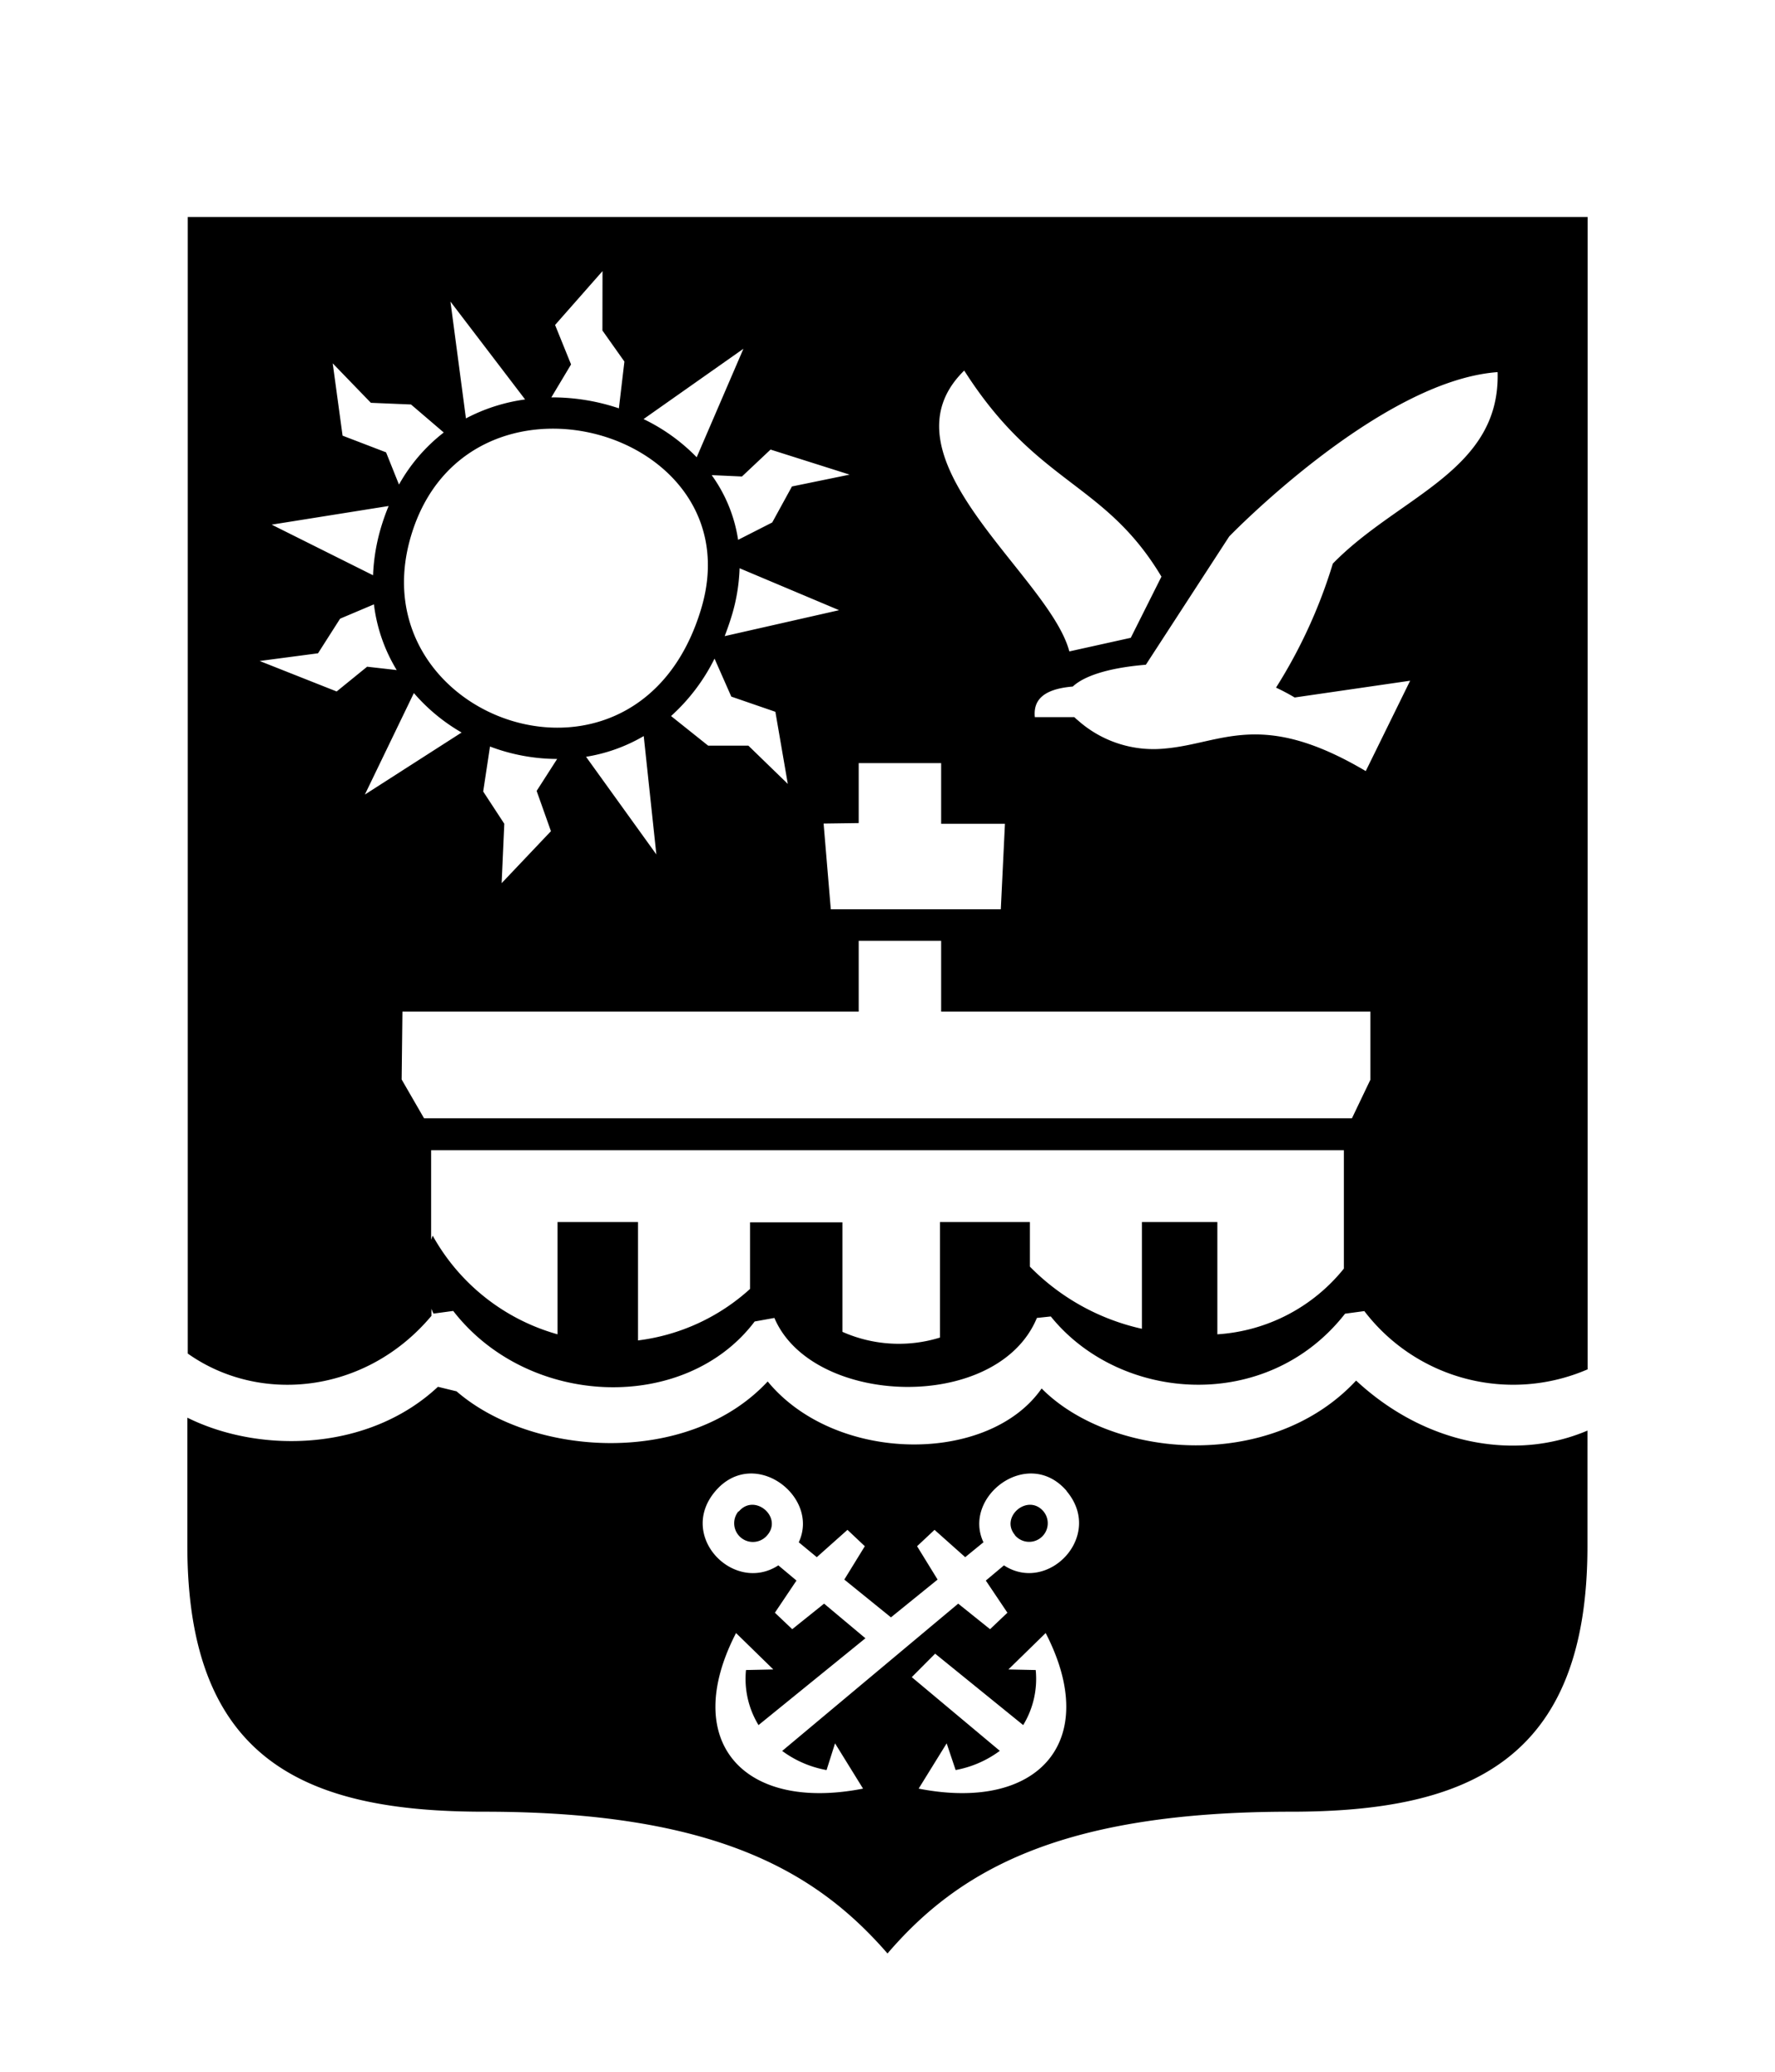 <svg id="Слой_1" data-name="Слой 1" xmlns="http://www.w3.org/2000/svg" viewBox="0 0 180 210"><defs><style>.cls-1{fill-rule:evenodd;}</style></defs><path class="cls-1" d="M130.91,183.64c-23.43,0-33.72,6-40.91,14.37-7.28-8.38-17.62-14.37-40.91-14.37C31,183.64,19,178.49,19,156.7v-13c7.45,3.69,18.43,3.39,25.41-3.13l1.89.46c7.65,6.63,23.45,7.69,31.55-1,6.9,8.37,22.43,8.41,27.78.71,7,7.07,23.18,8.56,31.89-.8,7,6.5,16.09,8.2,23.46,5.07V156.7C161,178.49,148.86,183.64,130.91,183.64Zm-34-4.22L96,176.71l-2.84,4.59c12.13,2.38,18.56-4.77,12.88-15.77l-3.78,3.69,2.77.06a9,9,0,0,1-1.27,5.58l-8.93-7.24L92.46,170l8.93,7.47A10.81,10.81,0,0,1,96.89,179.42Zm11.27-28.28c-3.91-4.57-10.63.56-8.45,5.19l-1.85,1.51-3.11-2.77L93,156.73l2.08,3.38-4.73,3.83-4.73-3.83,2.08-3.38-1.76-1.66-3.11,2.77L81,156.33c2.18-4.63-4.54-9.76-8.45-5.19s1.88,10.46,6.38,7.53l1.84,1.54-2.19,3.26,1.76,1.67,3.23-2.59,4.19,3.51-10.84,8.8a9,9,0,0,1-1.27-5.58l2.77-.06-3.78-3.69c-5.68,11,.75,18.15,12.88,15.77l-2.84-4.59-.86,2.71a10.81,10.81,0,0,1-4.5-1.94l17.85-14.93,3.23,2.59,1.76-1.67-2.19-3.26,1.84-1.54C106.28,161.6,112,155.68,108.16,151.14Zm-5.25,4.46c-1.56-1.83,1.3-4.27,2.89-2.4A1.88,1.88,0,1,1,102.91,155.6Zm-28-2.4c1.59-1.87,4.45.57,2.89,2.4A1.88,1.88,0,1,1,74.88,153.2Zm63.47-20.31-2,.27c-7.9,10.1-22.79,9-29.84.28l-1.41.15c-4,9.64-22.8,9-26.62,0l-2,.36c-7,9.27-22.89,8.83-30.57-1.07l-2,.27s0,0,0,0a5.16,5.16,0,0,1-.21-.49v.72c-6.62,7.89-17.39,9-24.71,3.82V22H161v116.8A19,19,0,0,1,138.35,132.89Zm.57-23.45,0-6.9H95.44V95.36H87.08v7.18H40.81l-.08,6.88L43,113.35H137.1ZM78.63,72.15l-4.47-1.54-1.7-3.85a19.45,19.45,0,0,1-4.41,5.82l3.76,3,4.08,0,4,3.88Zm6.46-10.3L75,57.6a18.59,18.59,0,0,1-.75,4.66c-.23.77-.49,1.51-.76,2.22ZM50.87,89.52l5-5.27-1.45-4.08,2.08-3.24a19.34,19.34,0,0,1-6.81-1.26L49,80.23l2.14,3.27Zm20.26-27.9c5.37-18.2-23.84-26.29-29.46-7.26C36.16,73,64.76,83.21,71.13,61.62ZM59.43,76.71l7.13,9.9-1.28-12A16.81,16.81,0,0,1,59.43,76.71ZM43.88,125.25a20.94,20.94,0,0,0,12.66,10V123.87H64.7v12a20.68,20.68,0,0,0,11.36-5.22v-6.75h9.37V135a14.11,14.11,0,0,0,9.89.58V123.87h9.12v4.52a22.86,22.86,0,0,0,11.36,6.3V123.87h7.65v11.38a17.92,17.92,0,0,0,12.83-6.66v-12H43.72v9.08C43.81,125.4,43.88,125.25,43.88,125.25Zm2.93-51a18.75,18.75,0,0,1-4.84-4L37,80.54ZM34.14,70.09l3.09-2.51,3,.34a16.62,16.62,0,0,1-2.31-6.66l-3.43,1.45-2.24,3.51L26.33,67Zm3.69-11.78a19.73,19.73,0,0,1,.8-4.82,22.73,22.73,0,0,1,.78-2.2L27.55,53.18ZM41.68,41l-4.07-.17-3.87-4,1,7.33,4.41,1.69,1.31,3.27A17.4,17.4,0,0,1,45,43.84Zm4-10.43,1.57,11.84a18.1,18.1,0,0,1,6-1.92ZM61.1,27.48l-4.81,5.46,1.62,4-2,3.34a21.19,21.19,0,0,1,6.85,1.11l.56-4.74L61.09,33.5Zm4.16,15a18.93,18.93,0,0,1,5.39,3.87l4.74-11Zm12.88,3.09-2.9,2.73-3.07-.14a15,15,0,0,1,2.68,6.56l3.46-1.76,2-3.65,5.85-1.2Zm5.38,37.91.73,8.69,17.24,0,.42-8.67H95.44V77.35H87.08v6.08ZM97.78,37.56c-9,8.82,8.62,20.74,10.66,28.47l6.23-1.38,3.11-6.2C112,48.79,105.2,49.21,97.78,37.56Zm26.87,16.82-8.45,13c-3.89.32-6.3,1.17-7.41,2.21-3.23.27-4,1.55-3.85,3.1l4,0c.11.1.22.21.35.31a11.53,11.53,0,0,0,8.88,2.87c5.78-.51,9.7-4,20.33,2.29L143,69,131.29,70.7a21.52,21.52,0,0,0-1.89-1,51.49,51.49,0,0,0,5.76-12.57c6.66-6.84,17-9.38,16.71-19.41C139.92,38.58,124.65,54.38,124.65,54.38Z"/></svg>
